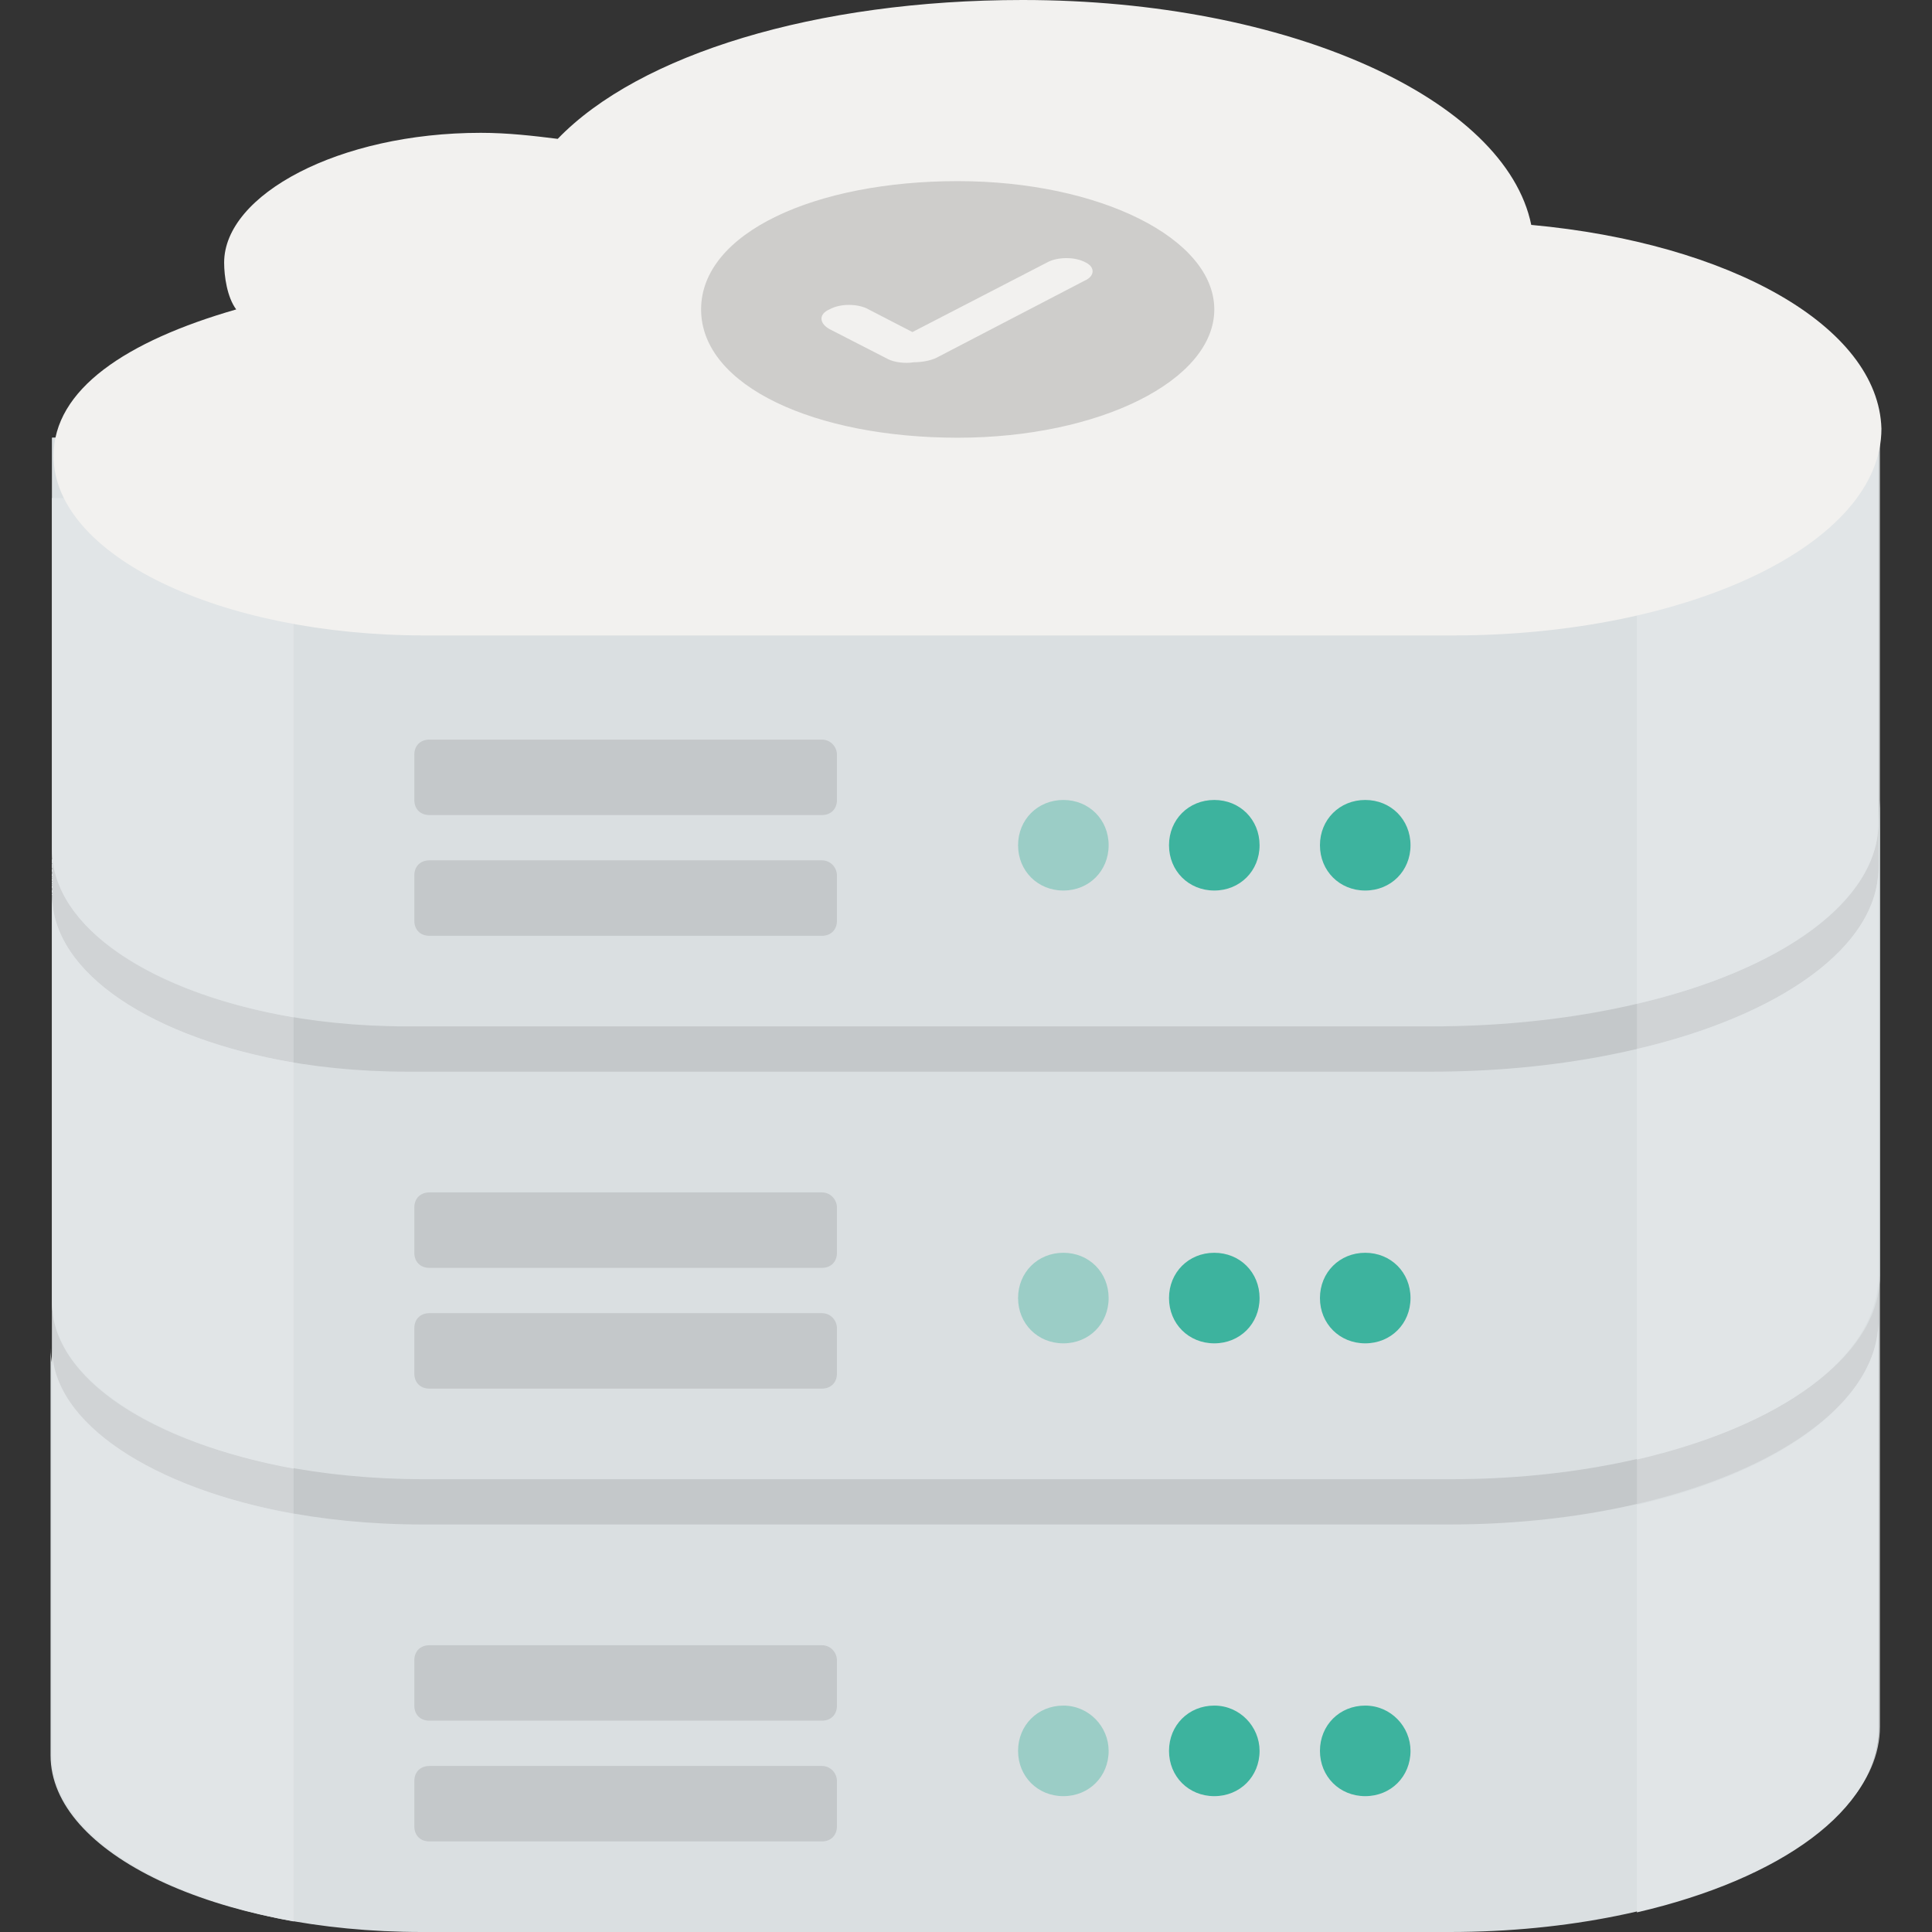<?xml version="1.0" encoding="iso-8859-1"?>
<!-- Generator: Adobe Illustrator 19.0.0, SVG Export Plug-In . SVG Version: 6.00 Build 0)  -->
<svg version="1.1" id="Layer_1" xmlns="http://www.w3.org/2000/svg" xmlns:xlink="http://www.w3.org/1999/xlink" x="0px" y="0px"
	 viewBox="0 0 504.123 504.123" style="enable-background:new 0 0 504.123 504.123;" xml:space="preserve">
<rect x="0" y="0" width="504.123" height="504.123" fill="#333333" stroke="none"/>
<path style="fill:#C4C8CA;" d="M490.142,114.215v-1.969l-169.748,1.969H13.588v343.434c0,25.6,43.323,46.08,96.886,46.08h268.209
	c61.834,0,111.852-24.025,111.852-53.169V114.609C490.142,114.609,490.142,114.215,490.142,114.215z"/>
<path style="fill:#D0D3D5;" d="M76.603,129.969H13.588v327.68c0,19.692,26.388,36.628,63.015,43.323V129.969z M490.142,118.154
	h-63.015v380.455c37.415-8.665,63.015-26.782,63.015-48.049V118.154L490.142,118.154z"/>
<path style="fill:#DADFE1;" d="M378.289,397.785H110.08c-53.563,0-96.886-20.874-96.886-46.08v-87.04v193.378
	c0,25.6,43.323,46.08,96.886,46.08h268.209c61.834,0,111.852-24.025,111.852-53.169V252.455v92.16
	C490.142,373.76,440.123,397.785,378.289,397.785z M490.142,226.462c0,29.538-52.382,53.169-116.578,53.169H106.142
	c-51.2,0-92.554-20.48-92.554-46.08v-24.812V339.89c0,25.6,43.323,46.08,96.886,46.08h268.209
	c61.834,0,111.852-24.025,111.852-53.169V208.738C490.142,215.04,490.142,220.948,490.142,226.462z M106.142,267.815h267.422
	c64.591,0,116.578-23.631,116.578-53.169V114.215H13.588v107.52C13.588,247.335,54.942,267.815,106.142,267.815z"/>
<path style="fill:#9BCDC6;" d="M277.465,232.369c6.695,0,11.815-5.12,11.815-11.815s-5.12-11.815-11.815-11.815
	s-11.815,5.12-11.815,11.815S270.769,232.369,277.465,232.369z M277.465,326.892c-6.695,0-11.815,5.12-11.815,11.815
	s5.12,11.815,11.815,11.815s11.815-5.12,11.815-11.815S284.16,326.892,277.465,326.892z M277.465,445.046
	c-6.695,0-11.815,5.12-11.815,11.815s5.12,11.815,11.815,11.815s11.815-5.12,11.815-11.815
	C289.28,450.56,284.16,445.046,277.465,445.046z"/>
<path style="fill:#3DB39E;" d="M316.849,208.738c-6.695,0-11.815,5.12-11.815,11.815s5.12,11.815,11.815,11.815
	s11.815-5.12,11.815-11.815S323.545,208.738,316.849,208.738z M356.234,232.369c6.695,0,11.815-5.12,11.815-11.815
	s-5.12-11.815-11.815-11.815s-11.815,5.12-11.815,11.815S349.538,232.369,356.234,232.369z M316.849,326.892
	c-6.695,0-11.815,5.12-11.815,11.815s5.12,11.815,11.815,11.815s11.815-5.12,11.815-11.815S323.545,326.892,316.849,326.892z
	 M356.234,326.892c-6.695,0-11.815,5.12-11.815,11.815s5.12,11.815,11.815,11.815s11.815-5.12,11.815-11.815
	S362.929,326.892,356.234,326.892z M316.849,445.046c-6.695,0-11.815,5.12-11.815,11.815s5.12,11.815,11.815,11.815
	s11.815-5.12,11.815-11.815C328.665,450.56,323.545,445.046,316.849,445.046z M356.234,445.046c-6.695,0-11.815,5.12-11.815,11.815
	s5.12,11.815,11.815,11.815s11.815-5.12,11.815-11.815C368.049,450.56,362.929,445.046,356.234,445.046z"/>
<path style="fill:#C4C8CA;" d="M214.449,192.985h-102.4c-2.363,0-3.938,1.575-3.938,3.938v11.815c0,2.363,1.575,3.938,3.938,3.938
	h102.4c2.363,0,3.938-1.575,3.938-3.938v-11.815C218.388,194.954,216.812,192.985,214.449,192.985z M214.449,224.492h-102.4
	c-2.363,0-3.938,1.575-3.938,3.938v11.815c0,2.363,1.575,3.938,3.938,3.938h102.4c2.363,0,3.938-1.575,3.938-3.938V228.43
	C218.388,226.462,216.812,224.492,214.449,224.492z M214.449,311.138h-102.4c-2.363,0-3.938,1.575-3.938,3.938v11.815
	c0,2.363,1.575,3.938,3.938,3.938h102.4c2.363,0,3.938-1.575,3.938-3.938v-11.815C218.388,313.108,216.812,311.138,214.449,311.138z
	 M214.449,342.646h-102.4c-2.363,0-3.938,1.575-3.938,3.938V358.4c0,2.363,1.575,3.938,3.938,3.938h102.4
	c2.363,0,3.938-1.575,3.938-3.938v-11.815C218.388,344.615,216.812,342.646,214.449,342.646z M214.449,429.292h-102.4
	c-2.363,0-3.938,1.575-3.938,3.938v11.815c0,2.363,1.575,3.938,3.938,3.938h102.4c2.363,0,3.938-1.575,3.938-3.938V433.23
	C218.388,431.262,216.812,429.292,214.449,429.292z M214.449,460.8h-102.4c-2.363,0-3.938,1.575-3.938,3.938v11.815
	c0,2.363,1.575,3.938,3.938,3.938h102.4c2.363,0,3.938-1.575,3.938-3.938v-11.815C218.388,462.769,216.812,460.8,214.449,460.8z"/>
<path style="fill:#E1E5E7;" d="M427.126,392.665v106.338c37.415-8.665,63.015-26.782,63.015-48.049V252.455v92.16
	C490.142,365.489,464.542,384,427.126,392.665z M76.603,395.028c-36.628-6.695-63.015-23.631-63.015-43.323v-87.04v193.378
	c0,19.692,26.388,36.628,63.015,43.323V395.028z M76.603,277.268c-36.628-6.302-63.015-23.237-63.015-43.717v-24.812V339.89
	c0,19.692,26.388,36.628,63.015,43.323V277.268z M490.142,226.462c0,20.48-25.6,38.597-63.015,47.262V380.85
	c37.415-8.665,63.015-26.782,63.015-48.049V209.132V226.462L490.142,226.462z M76.603,129.969H13.588v91.766
	c0,20.48,26.388,37.415,63.015,43.717V129.969z M427.126,118.154v143.754c37.415-8.665,63.015-26.782,63.015-47.262v-96.492H427.126
	z"/>
<path style="fill:#F2F1EF;" d="M399.557,58.683C392.862,25.994,336.542,0,266.831,0c-53.957,0-100.037,14.178-121.305,36.234
	c-6.302-0.788-12.997-1.575-20.086-1.575c-37.022,0-66.954,16.148-66.954,33.871c0,3.545,0.788,9.058,3.151,12.209
	c-28.751,8.271-47.655,20.874-47.655,38.203c0,25.994,43.323,46.868,96.886,46.868h268.209c61.834,0,111.852-24.025,111.852-53.957
	C490.142,85.071,451.151,63.409,399.557,58.683z"/>
<path style="fill:#CECDCB;" d="M249.895,47.262c-37.022,0-66.954,13.391-66.954,33.477s29.932,33.477,66.954,33.477
	s66.954-14.966,66.954-33.477S286.917,47.262,249.895,47.262z M282.978,73.255l-38.597,20.086c-1.575,0.788-3.938,1.182-5.908,1.182
	c-2.363,0.394-5.12,0-6.695-0.788l-15.36-7.877c-2.757-1.575-2.757-3.938,0-5.12c2.757-1.575,7.483-1.575,10.24,0l11.422,5.908
	l35.052-18.117c2.757-1.575,7.483-1.575,10.24,0C285.735,69.711,285.735,72.074,282.978,73.255z"/>
<g>
</g>
<g>
</g>
<g>
</g>
<g>
</g>
<g>
</g>
<g>
</g>
<g>
</g>
<g>
</g>
<g>
</g>
<g>
</g>
<g>
</g>
<g>
</g>
<g>
</g>
<g>
</g>
<g>
</g>
</svg>
